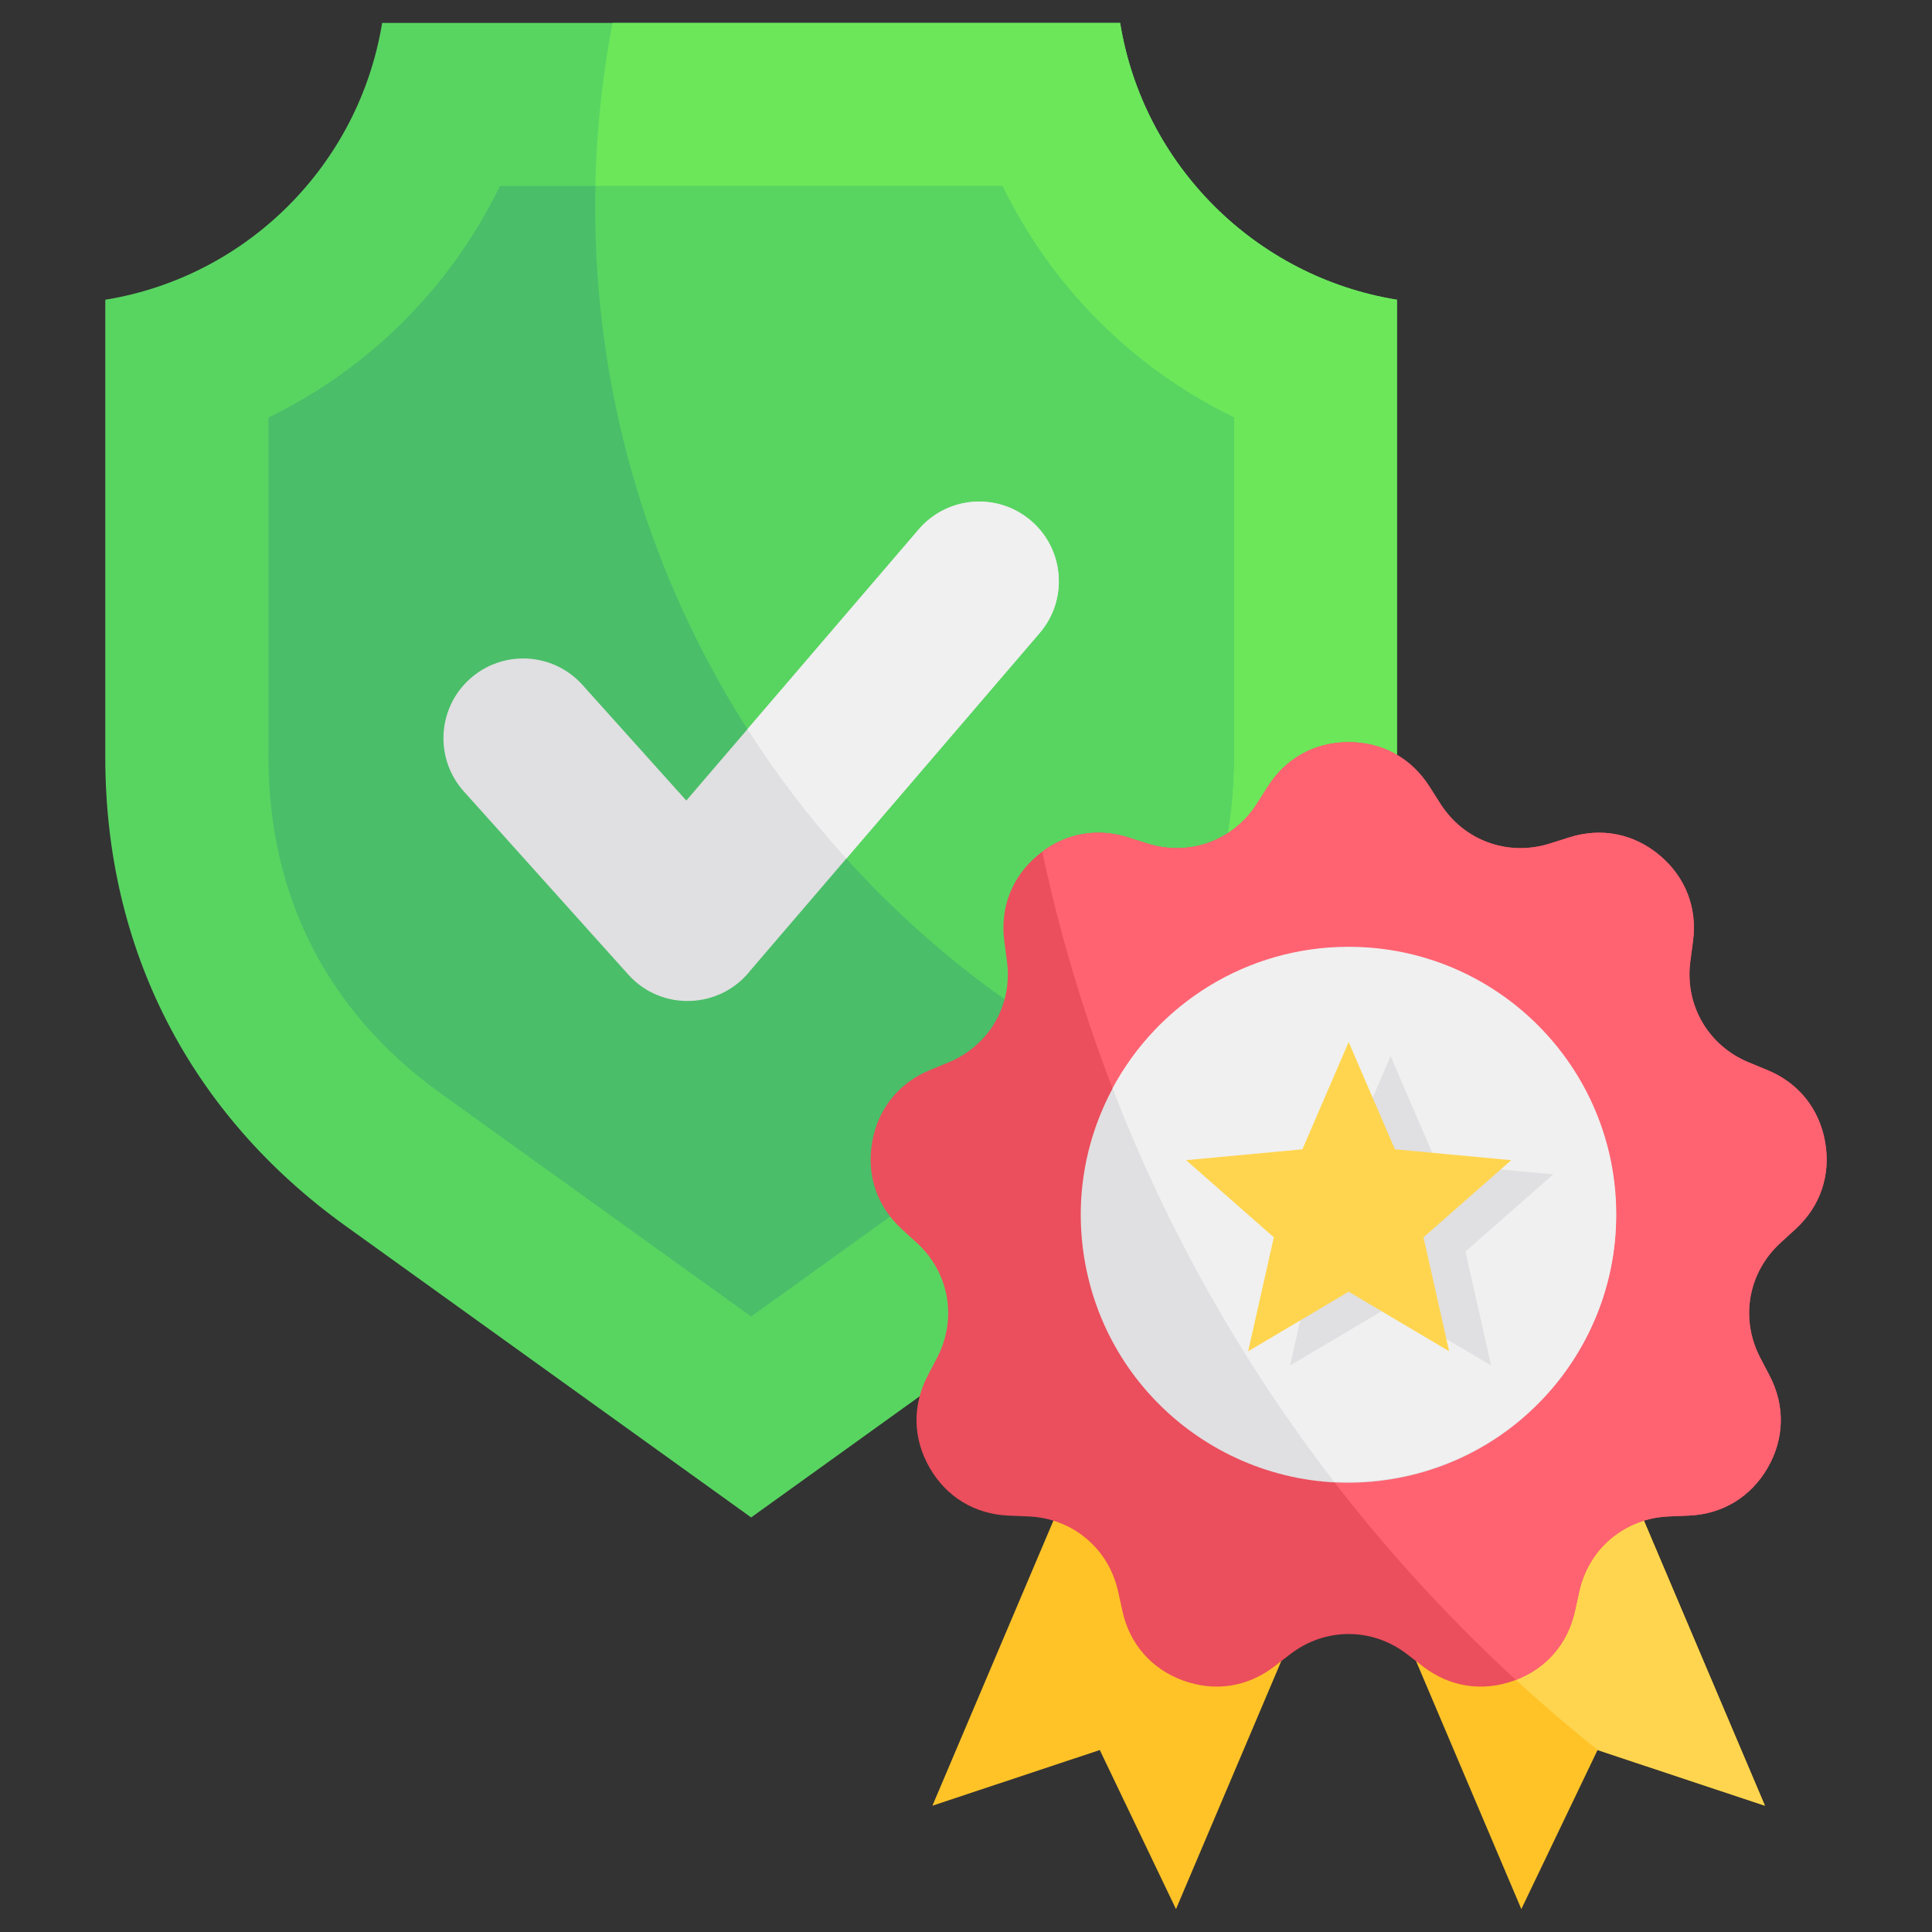 <svg id="Layer_1" enable-background="new 0 0 512 512" viewBox="0 0 512 512" xmlns="http://www.w3.org/2000/svg"><rect x="0" y="0" width="512" height="512" fill="#333333" stroke="none"/><g clip-rule="evenodd" fill-rule="evenodd"><g><path d="m370.211 79.434v121.29c0 50.783-22.424 94.515-63.662 124.154l-107.49 77.258-107.494-77.258c-41.238-29.642-63.659-73.353-63.659-124.154v-121.29c37.584-6.106 67.256-35.779 73.363-73.363h195.579c6.107 37.584 35.779 67.257 73.363 73.363z" fill="#58d561"/><path d="m370.211 79.434v121.29c0 37.753-12.396 71.607-35.699 98.673-102.683-33.899-176.795-130.618-176.795-244.658 0-16.64 1.597-32.905 4.611-48.667h134.52c6.107 37.583 35.779 67.256 73.363 73.362z" fill="#6ce75a"/><path d="m326.967 110.638c-26.704-12.952-48.37-34.618-61.322-61.322h-133.172c-12.952 26.704-34.618 48.37-61.323 61.322v90.087c0 36.867 15.715 67.522 45.653 89.039l82.256 59.119 82.253-59.119c29.929-21.511 45.656-52.181 45.656-89.039v-90.087z" fill="#4abe69"/><path d="m326.967 110.638c-26.704-12.952-48.37-34.618-61.322-61.322h-107.86c-.037 1.805-.069 3.61-.069 5.424 0 97.647 54.334 182.602 134.416 226.29 22.885-20.756 34.834-48.179 34.834-80.305v-90.087z" fill="#58d561"/><path d="m122.941 209.761c-7.805-8.673-7.103-22.032 1.57-29.837s22.032-7.103 29.837 1.57l27.529 30.658 61.586-71.849c7.577-8.855 20.899-9.891 29.754-2.314s9.891 20.899 2.314 29.754l-76.582 89.343c-8.023 10.352-23.582 11.038-32.424 1.214z" fill="#e0dfe1"/><path d="m198.087 193.242 45.377-52.938c7.577-8.855 20.899-9.891 29.754-2.314s9.891 20.899 2.314 29.754l-51.255 59.796c-9.647-10.661-18.416-22.131-26.19-34.298z" fill="#f0f0f0"/></g><g><path d="m363.445 412.341 39.726 93.587 20.197-42.154 44.353 14.754-40.493-95.396z" fill="#ffc328"/><path d="m423.444 463.799 44.279 14.729-40.493-95.396-59.324 27.167c16.815 19.498 35.418 37.408 55.539 53.5z" fill="#ffd54f"/><path d="m351.376 412.341-39.726 93.587-20.197-42.154-44.353 14.754 40.493-95.396z" fill="#ffc328"/><path d="m378.819 208.434 2.874 4.522c6.255 9.845 17.945 14.1 29.065 10.579l5.109-1.618c8.518-2.698 17.114-.993 23.96 4.751 6.845 5.744 10.017 13.913 8.84 22.77l-.706 5.313c-1.536 11.561 4.684 22.335 15.464 26.786l4.953 2.044c8.26 3.409 13.749 10.24 15.301 19.04 1.551 8.799-1.27 17.095-7.867 23.125l-3.956 3.616c-8.608 7.869-10.768 20.12-5.37 30.46l2.479 4.75c4.136 7.921 3.95 16.682-.518 24.421-4.468 7.738-11.962 12.28-20.891 12.658l-5.352.227c-11.653.494-21.183 8.491-23.694 19.882l-1.154 5.233c-1.924 8.728-7.697 15.318-16.094 18.375-8.397 3.056-17.056 1.718-24.139-3.731l-4.248-3.268c-9.244-7.11-21.686-7.112-30.93 0l-4.248 3.268c-7.082 5.449-15.742 6.787-24.139 3.731-8.397-3.057-14.169-9.648-16.093-18.375l-1.154-5.233c-2.511-11.39-12.041-19.387-23.694-19.881l-5.353-.227c-8.928-.378-16.423-4.919-20.891-12.659-4.468-7.738-4.652-16.499-.518-24.421l2.48-4.749c5.399-10.339 3.238-22.592-5.37-30.46l-3.957-3.616c-6.595-6.028-9.418-14.324-7.867-23.125 1.553-8.8 7.041-15.631 15.302-19.04l4.954-2.045c10.781-4.451 17.002-15.223 15.465-26.785l-.706-5.312c-1.178-8.857 1.994-17.026 8.838-22.77 6.846-5.744 15.44-7.447 23.958-4.751l5.109 1.618c11.119 3.522 22.81-.734 29.065-10.579l2.874-4.522c4.793-7.543 12.471-11.762 21.408-11.762s16.616 4.219 21.408 11.762z" fill="#eb4e5c"/><path d="m378.819 208.434 2.874 4.522c6.255 9.845 17.945 14.1 29.065 10.579l5.109-1.618c8.518-2.698 17.114-.993 23.96 4.751 6.845 5.744 10.017 13.913 8.84 22.77l-.706 5.313c-1.536 11.561 4.684 22.335 15.464 26.786l4.953 2.044c8.26 3.409 13.749 10.24 15.301 19.04 1.551 8.799-1.27 17.095-7.867 23.125l-3.956 3.616c-8.608 7.869-10.768 20.12-5.37 30.46l2.479 4.75c4.136 7.921 3.95 16.682-.518 24.421-4.468 7.738-11.962 12.28-20.891 12.658l-5.352.227c-11.653.494-21.183 8.491-23.694 19.882l-1.154 5.233c-1.887 8.564-7.482 15.07-15.625 18.198-62.417-57.336-107.246-133.5-125.52-219.487 6.632-4.963 14.721-6.326 22.743-3.788l5.109 1.618c11.12 3.522 22.81-.734 29.065-10.579l2.874-4.522c4.793-7.543 12.472-11.762 21.408-11.762 8.937 0 16.616 4.219 21.408 11.762h.001z" fill="#ff6372"/><ellipse cx="357.408" cy="321.824" fill="#e0dfe1" rx="70.912" ry="70.913" transform="matrix(.983 -.184 .184 .983 -53.211 71.419)"/><path d="m353.503 392.628c-24.27-31.467-44.131-66.508-58.663-104.198 11.941-22.327 35.479-37.518 62.569-37.518 39.164 0 70.913 31.748 70.913 70.913 0 39.164-31.749 70.912-70.913 70.912-1.312-.001-2.613-.039-3.906-.109z" fill="#f0f0f0"/><path d="m395.155 361.872-26.632-15.8-26.629 15.799 6.797-30.21-23.255-20.444 30.832-2.871 12.257-28.435 12.259 28.437 30.83 2.87-23.256 20.445z" fill="#e0dfe1"/><path d="m384.039 358.106-26.632-15.799-26.63 15.799 6.797-30.21-23.255-20.444 30.833-2.872 12.257-28.434 12.258 28.436 30.831 2.87-23.257 20.445z" fill="#ffd54f"/></g></g></svg>